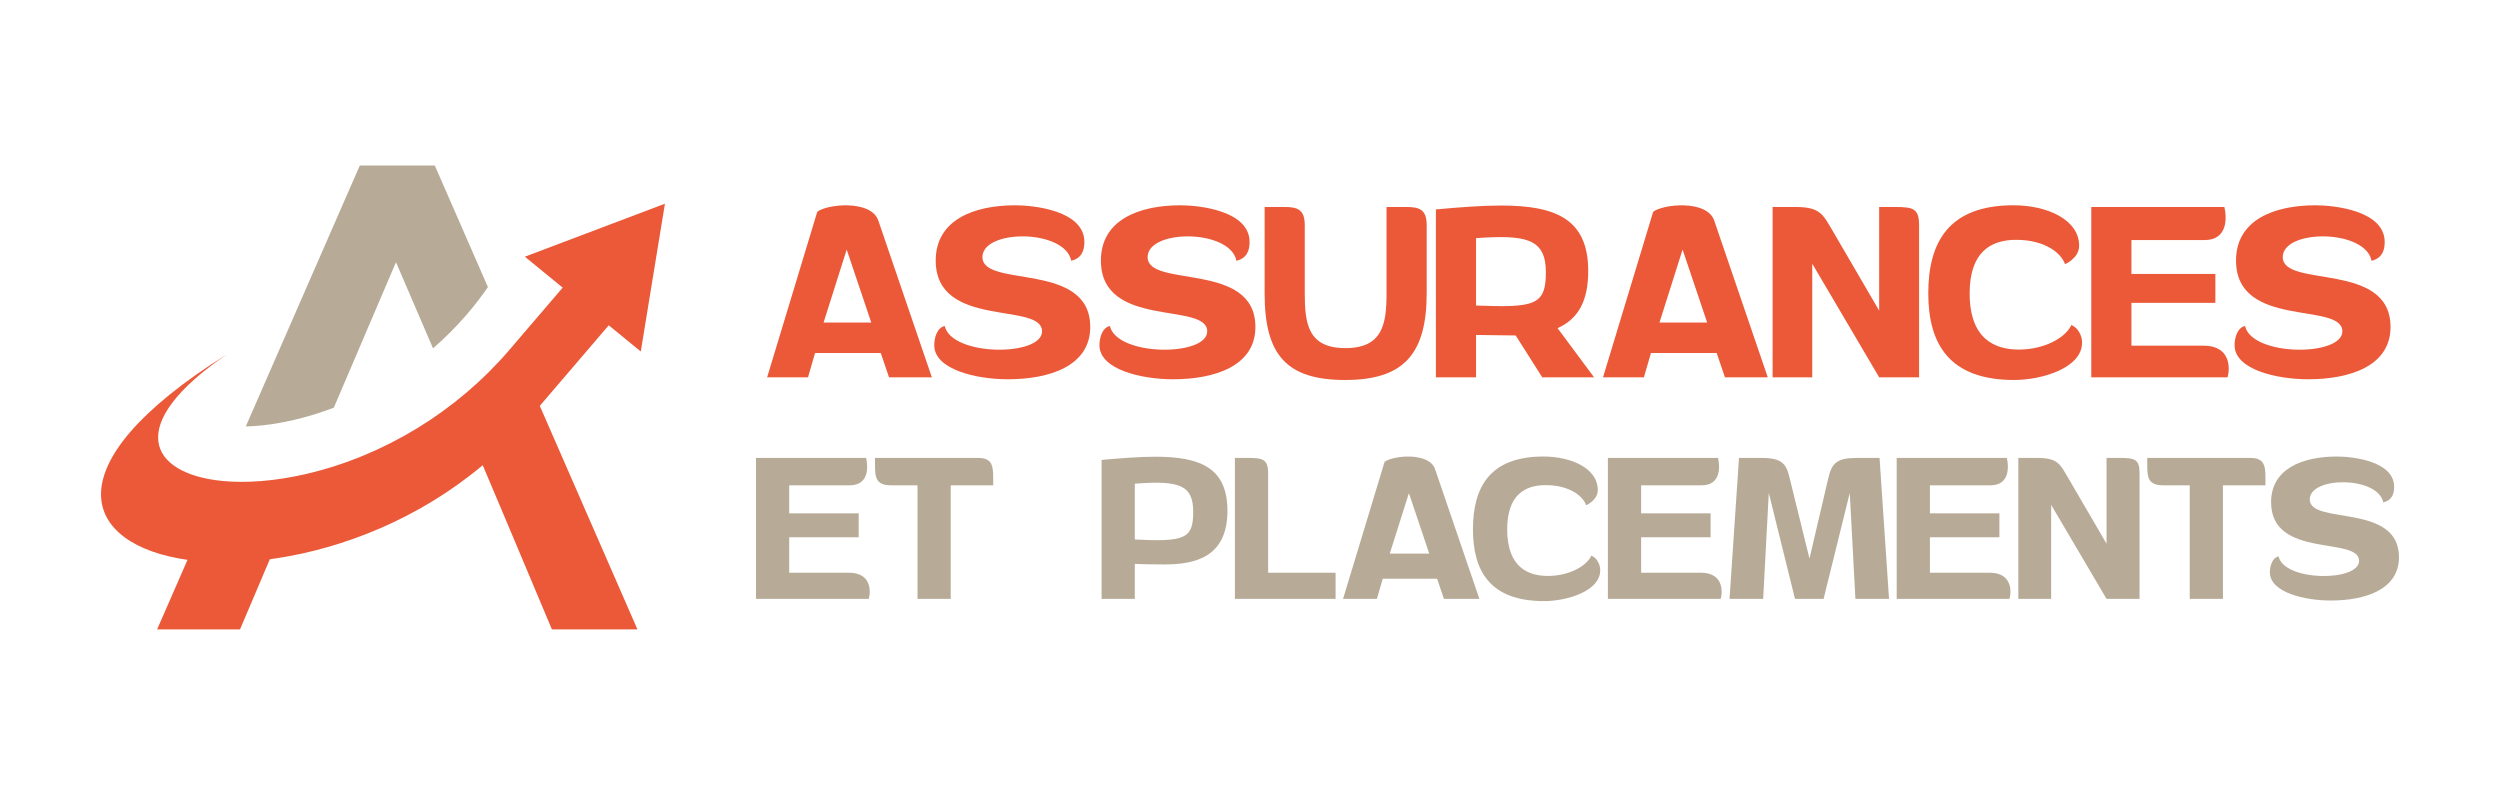 <?xml version="1.0" encoding="utf-8"?>
<!-- Generator: Adobe Illustrator 16.0.0, SVG Export Plug-In . SVG Version: 6.00 Build 0)  -->
<!DOCTYPE svg PUBLIC "-//W3C//DTD SVG 1.1//EN" "http://www.w3.org/Graphics/SVG/1.1/DTD/svg11.dtd">
<svg version="1.1" id="Calque_1" xmlns="http://www.w3.org/2000/svg" xmlns:xlink="http://www.w3.org/1999/xlink" x="0px" y="0px"
	 width="274.667px" height="87.333px" viewBox="0 0 274.667 87.333" enable-background="new 0 0 274.667 87.333"
	 xml:space="preserve">
<g>
	<path fill-rule="evenodd" clip-rule="evenodd" fill="#B7AB98" d="M43.505,28.809c1.394,3.231,2.745,6.375,4.068,9.462
		c1.332-1.152,2.577-2.401,3.727-3.736c0.833-0.967,1.598-1.965,2.307-2.991L47.77,18.184h-8.241l-8.354,19.122l-2.947,6.745
		l-1.224,2.8c1.788-0.038,3.625-0.325,5.301-0.716c1.477-0.347,2.94-0.797,4.372-1.345C38.199,41.208,40.273,36.348,43.505,28.809"
		/>
	<path fill-rule="evenodd" clip-rule="evenodd" fill="#EB5939" d="M33.689,52.062l-0.094,0.023
		c-3.367,0.775-6.492,1.005-9.083,0.764l-0.124-0.012c-8.025-0.804-10.813-6.19,0.566-13.924
		C5.246,51.231,9.169,59.896,20.601,61.509l-2.509,5.742l-0.832,1.898h9.11l0.571-1.342l2.705-6.365l0.624-0.09
		c7.389-1.096,15.729-4.34,22.732-10.214l0.034-0.028l2.465,5.832l5.135,12.207h9.398l-8.001-18.316l-2.727-6.242l7.575-8.85
		l3.521,2.878l1.325-8.12l1.328-8.119l-7.695,2.911l-7.695,2.911l4.156,3.399l-5.906,6.899
		C50.188,45.167,42.243,50.065,33.689,52.062"/>
	<g>
		<path fill="#EB5939" d="M96.766,38.781h-7.218l-0.775,2.673h-4.491l5.507-18.179c0.962-0.828,5.908-1.39,6.71,0.963l5.881,17.216
			h-4.705L96.766,38.781z M90.483,35.439h5.24l-2.7-8.021L90.483,35.439z"/>
		<path fill="#EB5939" d="M102.804,28.622c0-4.438,4.144-6.068,8.742-6.068c2.059,0,7.592,0.588,7.592,4.037
			c0,0.962-0.321,1.791-1.443,2.059c-0.695-3.503-9.758-3.503-9.758-0.401c0,3.448,11.843,0.401,11.843,7.673
			c0,4.304-4.491,5.747-9.063,5.747c-3.449,0-8.074-1.069-8.074-3.742c0-0.803,0.294-1.925,1.15-2.112
			c0.775,3.368,10.693,3.368,10.693,0.588C114.486,33.113,102.804,36.188,102.804,28.622z"/>
		<path fill="#EB5939" d="M120.952,28.622c0-4.438,4.144-6.068,8.742-6.068c2.059,0,7.593,0.588,7.593,4.037
			c0,0.962-0.321,1.791-1.444,2.059c-0.695-3.503-9.757-3.503-9.757-0.401c0,3.448,11.842,0.401,11.842,7.673
			c0,4.304-4.491,5.747-9.062,5.747c-3.449,0-8.074-1.069-8.074-3.742c0-0.803,0.294-1.925,1.149-2.112
			c0.775,3.368,10.693,3.368,10.693,0.588C132.634,33.113,120.952,36.188,120.952,28.622z"/>
		<path fill="#EB5939" d="M143.351,32.231c0,3.314,0.348,6.015,4.465,6.015s4.518-2.7,4.518-6.015v-9.49h2.166
			c1.443,0,2.246,0.267,2.246,2.005v7.458c0,6.711-2.541,9.544-8.957,9.544c-6.496,0-8.849-2.807-8.849-9.517v-9.49h2.165
			c1.445,0,2.246,0.267,2.246,2.005V32.231z"/>
		<path fill="#EB5939" d="M166.524,36.856l-4.357-0.054v4.651h-4.41V23.008c2.619-0.24,5.078-0.428,7.137-0.428
			c6.016,0,9.598,1.471,9.598,7.191c0,3.235-1.043,5.24-3.367,6.282l4.01,5.4h-5.695L166.524,36.856z M162.167,33.568
			c6.416,0.24,7.674,0,7.674-3.663c0-3.742-2.273-4.117-7.674-3.742V33.568z"/>
		<path fill="#EB5939" d="M188.603,38.781h-7.217l-0.775,2.673h-4.492l5.508-18.179c0.963-0.828,5.908-1.39,6.709,0.963
			l5.883,17.216h-4.705L188.603,38.781z M182.321,35.439h5.24l-2.701-8.021L182.321,35.439z"/>
		<path fill="#EB5939" d="M199.106,28.97v12.484h-4.357V22.741h2.539c2.754,0,3.021,0.882,4.09,2.673l5.08,8.715V22.741h1.711
			c2.031,0,2.674,0.16,2.674,2.005v16.708h-4.385L199.106,28.97z"/>
		<path fill="#EB5939" d="M221.8,38.406c2.672,0,5.078-1.202,5.773-2.699c0,0,0.268,0.106,0.588,0.4
			c0.295,0.374,0.588,0.829,0.588,1.551c0,2.754-4.383,4.09-7.459,4.09c-7.109,0-9.436-3.93-9.436-9.517
			c0-5.588,2.219-9.678,9.355-9.678c3.744,0,7.219,1.604,7.219,4.438c0,1.391-1.551,2.032-1.551,2.032
			c-0.4-1.203-2.191-2.674-5.373-2.674c-2.807,0-5.105,1.363-5.105,5.882C216.399,37.284,219.206,38.406,221.8,38.406z"/>
		<path fill="#EB5939" d="M229.763,22.741h14.623c0.268,1.149,0.4,3.636-2.193,3.636h-8.02v3.716h9.223v3.181h-9.223v4.705h7.939
			c2.889,0,2.941,2.38,2.621,3.476h-14.971V22.741z"/>
		<path fill="#EB5939" d="M245.665,28.622c0-4.438,4.143-6.068,8.742-6.068c2.059,0,7.592,0.588,7.592,4.037
			c0,0.962-0.32,1.791-1.443,2.059c-0.695-3.503-9.758-3.503-9.758-0.401c0,3.448,11.842,0.401,11.842,7.673
			c0,4.304-4.49,5.747-9.063,5.747c-3.447,0-8.072-1.069-8.072-3.742c0-0.803,0.293-1.925,1.148-2.112
			c0.775,3.368,10.693,3.368,10.693,0.588C257.347,33.113,245.665,36.188,245.665,28.622z"/>
	</g>
	<g>
		<path fill="#B7AB98" d="M83.057,50.311H95.16c0.221,0.952,0.332,3.01-1.814,3.01h-6.637v3.075h7.633v2.633h-7.633v3.894h6.571
			c2.39,0,2.434,1.97,2.168,2.876h-12.39V50.311z"/>
		<path fill="#B7AB98" d="M96.134,50.311h11.306c1.416,0,1.681,0.664,1.681,2.103v0.907h-4.668v12.478h-3.65V53.32h-2.898
			c-1.615,0-1.77-0.797-1.77-2.169V50.311z"/>
		<path fill="#B7AB98" d="M121.027,50.532c2.168-0.199,4.16-0.354,5.885-0.354c4.978,0,7.943,1.218,7.943,5.952
			c0,5.133-3.628,5.885-6.947,5.885c-0.62,0-2.655-0.021-3.23-0.066v3.85h-3.651V50.532z M124.678,59.271
			c5.531,0.288,6.416-0.11,6.416-3.031c0-2.965-1.549-3.474-6.416-3.098V59.271z"/>
		<path fill="#B7AB98" d="M135.675,50.311h1.438c1.549,0,2.212,0.111,2.212,1.66v10.951h7.412v2.876h-11.063V50.311z"/>
		<path fill="#B7AB98" d="M157.89,63.586h-5.973l-0.643,2.212h-3.717l4.559-15.045c0.795-0.686,4.889-1.15,5.553,0.797l4.867,14.248
			h-3.895L157.89,63.586z M152.69,60.82h4.336l-2.234-6.638L152.69,60.82z"/>
		<path fill="#B7AB98" d="M170.06,63.276c2.213,0,4.203-0.996,4.779-2.234c0,0,0.221,0.088,0.486,0.331
			c0.244,0.31,0.486,0.687,0.486,1.284c0,2.278-3.627,3.385-6.172,3.385c-5.885,0-7.811-3.253-7.811-7.877s1.836-8.009,7.744-8.009
			c3.098,0,5.973,1.327,5.973,3.673c0,1.15-1.283,1.682-1.283,1.682c-0.332-0.996-1.814-2.213-4.447-2.213
			c-2.322,0-4.225,1.128-4.225,4.867C165.591,62.347,167.913,63.276,170.06,63.276z"/>
		<path fill="#B7AB98" d="M176.653,50.311h12.104c0.221,0.952,0.332,3.01-1.814,3.01h-6.637v3.075h7.633v2.633h-7.633v3.894h6.57
			c2.391,0,2.434,1.97,2.168,2.876h-12.391V50.311z"/>
		<path fill="#B7AB98" d="M207.542,65.798h-3.695l-0.619-11.637l-2.877,11.637h-3.141l-2.877-11.637l-0.619,11.637h-3.695
			l1.039-15.487h2.5c2.213,0,2.701,0.642,3.055,2.169l2.189,8.894l2.08-8.894c0.377-1.549,0.885-2.169,3.098-2.169h2.521
			L207.542,65.798z"/>
		<path fill="#B7AB98" d="M208.384,50.311h12.102c0.223,0.952,0.332,3.01-1.813,3.01h-6.639v3.075h7.633v2.633h-7.633v3.894h6.572
			c2.389,0,2.434,1.97,2.168,2.876h-12.391V50.311z"/>
		<path fill="#B7AB98" d="M225.354,55.466v10.332h-3.607V50.311h2.104c2.277,0,2.5,0.73,3.385,2.213l4.203,7.212v-9.425h1.416
			c1.682,0,2.213,0.133,2.213,1.66v13.827h-3.629L225.354,55.466z"/>
		<path fill="#B7AB98" d="M235.909,50.311h11.307c1.416,0,1.682,0.664,1.682,2.103v0.907h-4.67v12.478h-3.65V53.32h-2.898
			c-1.615,0-1.77-0.797-1.77-2.169V50.311z"/>
		<path fill="#B7AB98" d="M249.517,55.179c0-3.673,3.43-5.022,7.236-5.022c1.703,0,6.283,0.486,6.283,3.341
			c0,0.796-0.266,1.482-1.195,1.703c-0.574-2.898-8.076-2.898-8.076-0.331c0,2.854,9.803,0.331,9.803,6.349
			c0,3.563-3.717,4.758-7.5,4.758c-2.855,0-6.684-0.885-6.684-3.098c0-0.664,0.244-1.594,0.953-1.748
			c0.641,2.787,8.85,2.787,8.85,0.486C259.187,58.896,249.517,61.439,249.517,55.179z"/>
	</g>
</g>
</svg>
